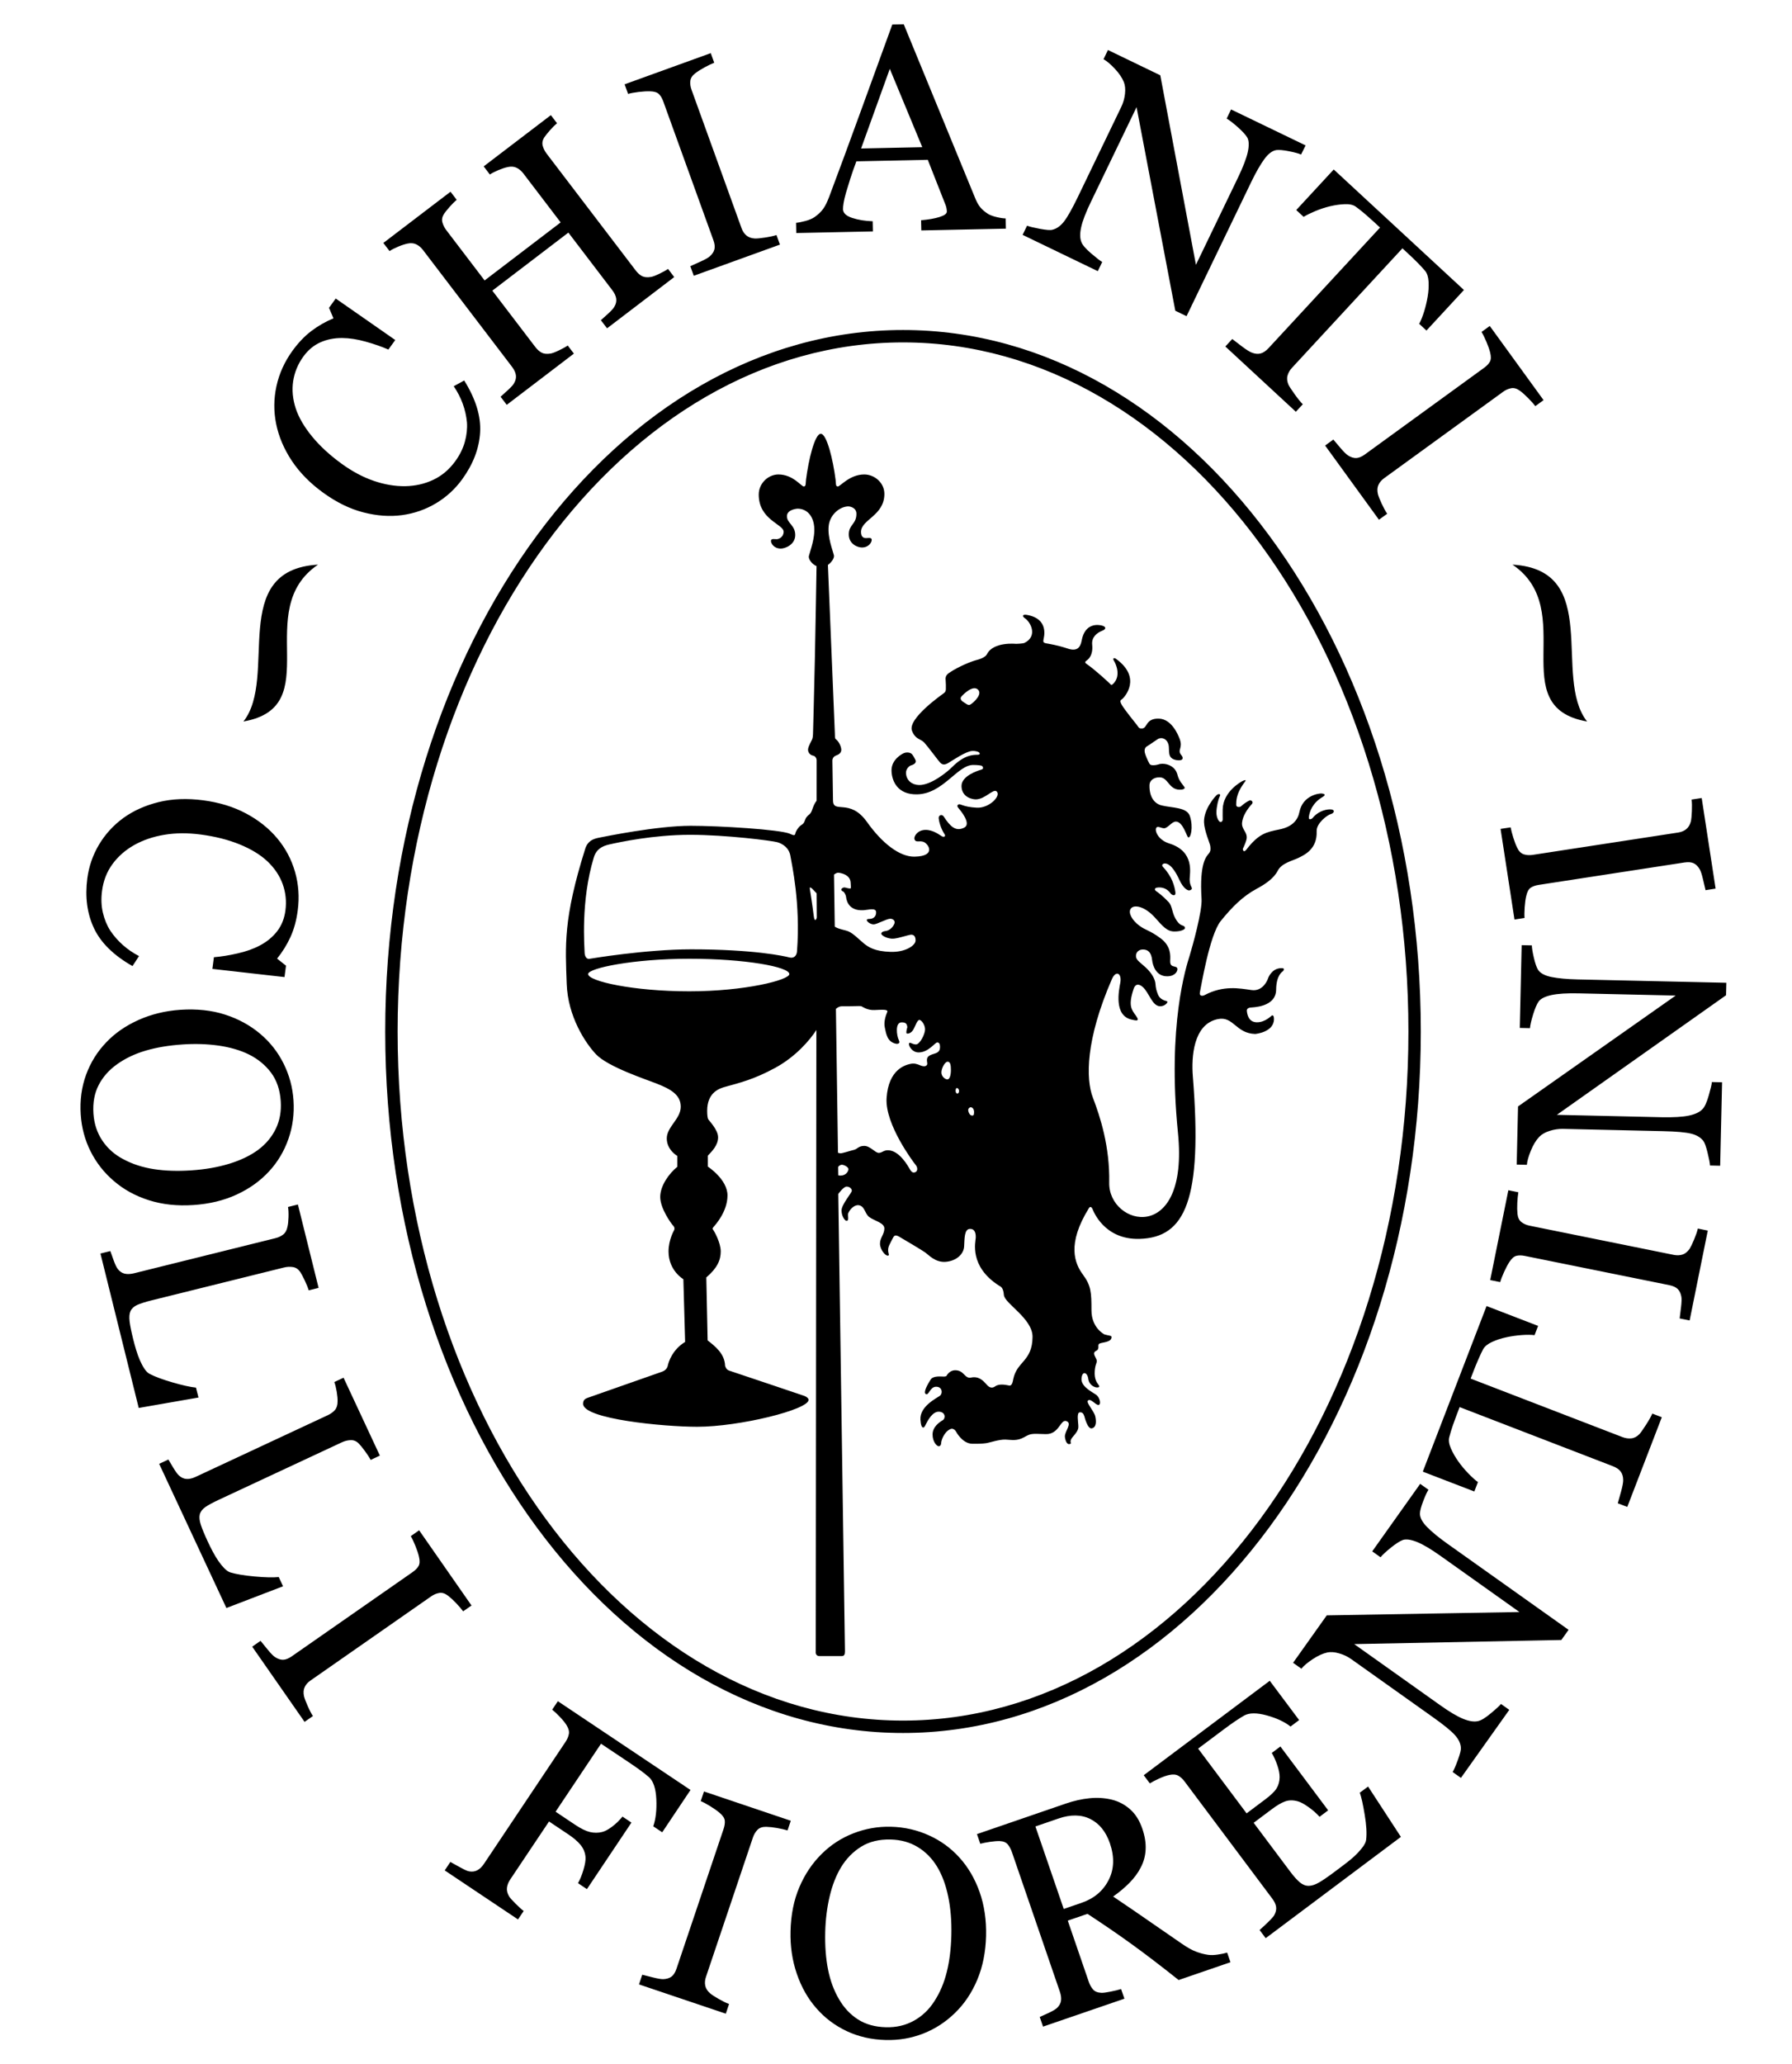 <?xml version="1.0" encoding="utf-8"?>
<!-- Generator: Adobe Illustrator 15.0.2, SVG Export Plug-In . SVG Version: 6.00 Build 0)  -->
<!DOCTYPE svg PUBLIC "-//W3C//DTD SVG 1.1//EN" "http://www.w3.org/Graphics/SVG/1.1/DTD/svg11.dtd">
<svg version="1.1" id="Livello_1" xmlns="http://www.w3.org/2000/svg" xmlns:xlink="http://www.w3.org/1999/xlink" x="0px" y="0px"
	 width="123.333px" height="142px" viewBox="0 0 123.333 142" enable-background="new 0 0 123.333 142" xml:space="preserve">
<path d="M59.664,56.536c1.037,1.46,2.249,2.415,3.284,2.393c1.545-0.033,0.933-0.917,0.595-1.023
	c-0.285-0.089-0.503,0.066-0.595-0.151c-0.089-0.216,0.205-0.66,0.745-0.668c0.542-0.008,0.993,0.368,1.137,0.444
	c0.142,0.075,0.276,0.003,0.18-0.144c-0.263-0.398-0.385-0.872-0.405-1.091c-0.024-0.217,0.217-0.322,0.345-0.128
	c0.453,0.694,0.828,1.053,1.407,0.767c0.534-0.263-0.272-1.204-0.377-1.331c-0.021-0.024-0.173-0.18-0.022-0.262
	c0.151-0.084,0.276,0.166,1.271,0.219c0.864,0.043,1.698-0.829,1.36-1.122c-0.233-0.202-0.789,0.543-1.428,0.55
	c-0.174,0.003-0.96-0.104-0.986-0.896c-0.024-0.732,1.166-1.095,1.361-1.148c0.216-0.06,0.091-0.24,0.037-0.265
	c-0.052-0.021-0.256-0.06-0.593-0.06c-1.091,0-2.061,1.978-3.85,2.023c-1.346,0.033-1.753-0.903-1.772-1.624
	c-0.021-0.755,0.704-1.158,0.869-1.219c0.166-0.061,0.406-0.053,0.534,0.074c0.069,0.07,0.203,0.303,0.247,0.406
	c0.081,0.188-0.096,0.311-0.308,0.37c-0.124,0.034-0.357,0.247-0.346,0.526c0.022,0.519,0.421,0.814,0.895,0.826
	c0.827,0.021,1.961-0.912,2.286-1.242c0.826-0.833,1.451-0.841,1.744-0.841c0.219,0,0.158-0.135,0.075-0.181
	c-0.081-0.046-0.263-0.09-0.436-0.081c-0.436,0.017-1.347,0.646-1.662,0.833c-0.315,0.188-0.46,0.061-0.557-0.038
	c-0.097-0.096-0.799-1.045-1.077-1.359c-0.243-0.276-0.622-0.211-0.856-0.826c-0.314-0.84,2.092-2.504,2.197-2.588
	c0.105-0.082,0.127-0.143,0.135-0.272c0.008-0.127,0-0.466-0.015-0.629c-0.01-0.098-0.034-0.305,0.225-0.483
	c0.678-0.466,1.61-0.818,1.857-0.879c0.248-0.061,0.653-0.197,0.76-0.413c0.436-0.88,2-0.714,2-0.714s0.471-0.01,0.588-0.067
	c0.916-0.461,0.435-1.423,0.015-1.701c-0.168-0.11-0.185-0.278,0.135-0.226c1.58,0.271,1.173,1.571,1.15,1.716
	c-0.022,0.144-0.007,0.211,0.211,0.247c0.219,0.038,0.812,0.138,1.452,0.353c0.638,0.219,0.879-0.058,0.968-0.547
	c0.227-1.242,1.158-1.105,1.431-1.023c0.27,0.084,0.247,0.24,0,0.338c-0.404,0.159-0.76,0.462-0.707,0.972
	c0.074,0.744-0.271,1.006-0.378,1.081c-0.104,0.074-0.151,0.142-0.014,0.235c0.587,0.396,1.578,1.321,1.632,1.381
	c0.052,0.061,0.087,0.111,0.218-0.021c0.563-0.571,0.143-1.412,0.037-1.578c-0.1-0.158-0.003-0.24,0.157-0.12
	c1.79,1.308,0.565,2.624,0.438,2.736c-0.129,0.11-0.227,0.11-0.054,0.421c0.173,0.307,0.909,1.218,1.037,1.377
	c0.129,0.155,0.112,0.262,0.368,0.247c0.368-0.023,0.227-0.699,1.145-0.677c0.894,0.021,1.337,1.139,1.436,1.397
	c0.246,0.663-0.203,0.738,0.12,1.122c0.1,0.118,0.097,0.202,0.067,0.262c-0.03,0.06-0.15,0.113-0.391,0.075
	c-0.711-0.111-0.459-0.683-0.571-1.089c-0.107-0.384-0.467-0.525-0.738-0.355c-0.179,0.115-0.579,0.401-0.744,0.497
	c-0.165,0.099-0.173,0.286-0.143,0.43c0.03,0.142,0.195,0.548,0.323,0.767c0.129,0.219,0.715,0.015,0.715,0.015
	c0.437-0.074,0.911,0.131,1.105,0.48c0.166,0.301,0.074,0.452,0.459,0.94c0.116,0.151,0.164,0.203,0.135,0.249
	c-0.029,0.043-0.098,0.105-0.354,0.097c-0.739-0.021-0.773-0.834-1.353-0.848c-0.406-0.014-0.7,0.218-0.708,0.525
	c-0.021,0.834,0.347,1.286,0.828,1.405c0.725,0.18,1.751,0.113,1.953,0.737c0.252,0.77,0.053,1.548-0.12,1.459
	c-0.101-0.053-0.345-1.045-0.819-1.081c-0.26-0.02-0.455,0.298-0.728,0.433c-0.188,0.093-0.454-0.118-0.588-0.059
	c-0.24,0.104-0.016,0.868,0.835,1.131c1.785,0.552,1.398,2.082,1.403,2.464c0.002,0.381,0.135,0.515,0.153,0.608
	c0.019,0.093-0.125,0.158-0.191,0.158c-0.067,0-0.369-0.077-0.666-0.723c-0.521-1.137-0.904-1.132-1.012-1.132
	s-0.253,0.099-0.12,0.238c0.64,0.673,0.791,1.33,0.851,1.71s-0.257,0.207-0.311,0.132c-0.389-0.562-0.953-0.418-1.001-0.408
	c-0.05,0.012-0.178,0.105-0.016,0.225c0.161,0.114,0.455,0.326,0.869,0.761c0.246,0.259,0.215,0.687,0.466,1.129
	c0.128,0.227,0.261,0.406,0.487,0.481c0.225,0.074,0.177,0.209,0.124,0.251c-0.054,0.046-0.246,0.155-0.666,0.159
	c-0.516,0.008-0.817-0.354-1.345-0.946c-0.675-0.76-1.452-0.953-1.679-0.615c-0.194,0.289,0.116,0.805,0.581,1.151
	c0.472,0.351,0.685,0.3,1.459,0.866c0.747,0.549,0.692,1.21,0.678,1.531c-0.016,0.319,0.089,0.38,0.275,0.421
	c0.185,0.04,0.221,0.088,0.221,0.194c0,0.125-0.142,0.471-0.687,0.48c-0.785,0.015-1.013-0.744-1.052-1.117
	c-0.063-0.574-0.322-0.716-0.608-0.726c-0.286-0.012-0.506,0.165-0.506,0.449c0,0.285,0.302,0.442,0.672,0.788
	c0.479,0.444,0.651,0.858,0.672,1.132c0.02,0.276,0.061,0.451,0.171,0.728c0.11,0.277,0.36,0.379,0.472,0.416
	c0.109,0.036,0.265,0.041,0.119,0.202c-0.146,0.158-0.326,0.189-0.438,0.189c-0.56,0-0.761-0.961-1.222-1.345
	c-0.188-0.155-0.467-0.265-0.607,0.155c-0.381,1.146-0.155,1.41,0.167,1.85c0.32,0.442-0.082,0.301-0.281,0.263
	c-1.271-0.255-0.896-2.038-0.802-2.538c0.119-0.646-0.298-0.897-0.579-0.247c-1.806,4.149-1.808,6.855-1.305,8.157
	c0.501,1.305,1.17,3.369,1.121,5.837c-0.06,2.986,5.515,4.37,4.731-3.43c-0.744-7.431,0.582-11.46,0.793-12.143
	c0.21-0.681,0.884-3.109,0.832-3.938c-0.161-2.537,0.361-2.947,0.501-3.128s0.12-0.301,0.101-0.502
	c-0.021-0.199-0.411-1.043-0.433-1.645c-0.029-0.912,0.783-1.804,0.885-1.883c0.099-0.082,0.299-0.092,0.2,0.099
	c-0.102,0.189-0.231,0.741-0.231,1.111c0,0.374,0.18,0.673,0.301,0.654c0.12-0.021,0.13-0.161,0.13-0.161
	c0-0.142-0.008-0.42,0-0.711c0.03-1.226,1.264-1.896,1.363-1.946c0.101-0.05,0.316-0.142,0.161,0.06
	c-0.681,0.895-0.572,1.426-0.592,1.574c-0.02,0.151,0.229,0.212,0.36,0.079c0.132-0.13,0.342-0.27,0.513-0.36
	c0.169-0.089,0.33,0.091,0.21,0.221c-0.346,0.375-0.642,0.854-0.683,1.296c-0.04,0.439,0.351,0.619,0.322,1.049
	c-0.015,0.193-0.202,0.623-0.252,0.705c-0.048,0.079,0.031,0.35,0.231,0.089c0.84-1.091,1.363-1.202,2.266-1.384
	c0.902-0.181,1.272-0.649,1.383-1.202c0.231-1.152,1.355-1.282,1.515-1.273c0.16,0.01,0.362,0.075,0.081,0.24
	c-0.713,0.421-0.893,1.014-0.943,1.344c-0.05,0.331,0.23,0.13,0.23,0.13c0.321-0.411,0.803-0.611,1.203-0.62
	c0.4-0.012,0.322,0.26,0.082,0.319c-0.242,0.06-1.008,0.633-0.983,1.185c0.049,1.242-0.853,1.632-1.254,1.833
	c-0.401,0.199-1.153,0.351-1.423,0.882c-0.271,0.531-0.867,0.93-1.435,1.234c-0.973,0.521-1.704,1.258-2.486,2.222
	c-0.78,0.96-1.363,4.586-1.434,4.887s0.174,0.293,0.331,0.209c1.293-0.681,2.396-0.459,3.207-0.342
	c0.813,0.123,1.125-0.739,1.125-0.739c0.06-0.202,0.3-0.702,0.84-0.762c0.479-0.054,0.192,0.221,0.192,0.221
	s-0.441,0.229-0.452,1.252c-0.011,1.232-1.664,1.213-1.784,1.232c-0.12,0.021-0.251,0.082-0.231,0.24
	c0.02,0.161,0.081,0.765,0.683,0.773c0.602,0.01,1.022-0.48,1.063-0.48c0.041,0,0.12,0.02,0.12,0.26
	c0,0.913-1.292,1.024-1.292,1.024c-1.344-0.042-1.49-1.24-2.566-1.024c-1.705,0.342-1.829,2.631-1.726,3.931
	c0.683,8.562-0.542,11.086-3.649,11.188c-2.466,0.079-3.208-1.944-3.254-2.05c-0.043-0.105-0.146-0.228-0.247-0.067
	c-1.541,2.479-0.978,3.817-0.413,4.577c0.563,0.762,0.586,1.229,0.586,2.453c0,1.226,0.895,1.66,0.895,1.66
	c0.338,0.105,0.497,0.061,0.488,0.197c-0.02,0.36-0.662,0.339-0.835,0.436c-0.173,0.098,0.062,0.353-0.226,0.496
	c-0.285,0.143-0.059,0.376,0.024,0.595c0.081,0.218-0.083,0.255-0.121,0.797c-0.038,0.541,0.143,0.796,0.263,0.947
	c0.121,0.151,0,0.188-0.128,0.18c-0.127-0.007-0.519-0.142-0.579-0.594c-0.06-0.451-0.42-0.579-0.466-0.023
	c-0.046,0.557,0.722,0.918,1,1.114c0.278,0.195,0.368,0.699,0.165,0.707c-0.201,0.008-0.533-0.482-0.722-0.301
	c-0.144,0.138,0.419,0.711,0.505,1.089c0.075,0.332,0.083,0.738-0.227,0.819c-0.309,0.084-0.519-0.812-0.519-0.812
	c-0.061-0.188-0.136-0.316-0.338-0.284c-0.204,0.029-0.092,0.675-0.084,0.879c0.009,0.202,0.03,0.337-0.353,0.774
	c-0.383,0.435,0.007,0.48-0.255,0.526c-0.265,0.045-0.316-0.506-0.316-0.506c-0.016-0.381,0.529-0.92,0.104-1.073
	c-0.413-0.151-0.495,0.926-1.429,0.894c-1.015-0.031-0.999-0.053-1.488,0.219s-0.856,0.174-1.278,0.158
	c-0.421-0.017-1.119,0.217-1.285,0.24c-0.166,0.022-0.309,0.054-1,0.046c-0.691-0.007-1.12-0.844-1.12-0.844
	c-0.045-0.081-0.196-0.247-0.383-0.165c-0.448,0.197-0.633,0.805-0.633,0.939c0,0.137-0.06,0.243-0.173,0.243
	c-0.112,0-0.421-0.279-0.421-0.813c0-0.536,0.496-0.858,0.699-0.978c0.202-0.121,0.202-0.558-0.248-0.587
	c-0.451-0.03-0.783,0.615-0.889,0.819c-0.104,0.202-0.127,0.271-0.21,0.271s-0.164-0.151-0.188-0.543
	c-0.054-0.938,1.165-1.496,1.354-1.653c0.188-0.158,0.157-0.61-0.272-0.61c-0.428,0-0.495,0.61-0.706,0.505s0.135-0.692,0.323-0.992
	c0.188-0.3,0.775-0.204,0.917-0.212c0.144-0.006,0.173-0.038,0.173-0.038s0.181-0.387,0.587-0.396
	c0.646-0.015,0.655,0.604,1.113,0.502c0.549-0.119,0.872,0.265,1.015,0.423c0.142,0.156,0.331,0.397,0.64,0.181
	c0.308-0.219,0.789-0.084,0.977-0.054c0.189,0.029,0.239-0.29,0.271-0.451c0.248-1.225,1.309-1.203,1.324-2.896
	c0.012-1.262-1.925-2.299-1.971-2.88c-0.043-0.556-0.24-0.584-0.346-0.653c-2.057-1.322-1.607-3.016-1.593-3.271
	c0.014-0.255-0.023-0.64-0.406-0.625c-0.385,0.017-0.361,0.661-0.393,1.204c-0.029,0.54-0.54,0.999-1.263,1.06
	c-0.722,0.06-1.18-0.48-1.428-0.653c-0.249-0.174-1.518-0.926-1.625-0.985c-0.105-0.061-0.256-0.173-0.391-0.173
	s-0.166,0.112-0.421,0.617c-0.255,0.502,0.067,0.721-0.105,0.767c-0.174,0.045-0.55-0.406-0.557-0.813s0.294-0.639,0.302-1.045
	c0.007-0.406-0.699-0.534-1.046-0.798c-0.315-0.24-0.294-0.76-0.737-0.813c-0.194-0.021-0.504,0.137-0.698,0.533
	c-0.077,0.159,0.09,0.543-0.128,0.543c-0.099,0-0.339-0.3-0.339-0.716c0-0.413,0.707-1.209,0.707-1.353
	c0-0.142-0.15-0.286-0.361-0.286c-0.21,0-0.571,0.505-0.571,0.505l0.459,31.459c0,0.227-0.046,0.332-0.24,0.332H56.4
	c-0.301,0-0.256-0.301-0.256-0.301l0.043-42.767c-0.45,0.702-1.43,1.839-2.825,2.6c-1.489,0.811-2.481,1.039-3.444,1.308
	c-0.376,0.105-1.248,0.36-1.248,1.656c0,0.299,0.031,0.466,0.061,0.554c0.03,0.092,0.691,0.725,0.691,1.265
	c0,0.541-0.406,0.946-0.706,1.264v0.752c0,0,1.353,0.872,1.353,1.984c0,1.113-0.841,2.031-0.947,2.15
	c-0.105,0.121-0.091,0.149-0.03,0.227c0.061,0.074,0.512,0.872,0.512,1.472c0,0.602-0.241,1.145-0.993,1.791l0.091,4.33
	c0.496,0.391,1.173,0.903,1.202,1.744c0,0,0.05,0.255,0.271,0.332c0.301,0.105,5.039,1.684,5.188,1.744
	c0.151,0.06,0.286,0.165,0.286,0.271c0,0.675-4.767,1.851-7.668,1.851c-2.287,0-7.851-0.528-7.851-1.58
	c0-0.271,0.15-0.347,0.301-0.406c0.15-0.061,4.947-1.728,5.143-1.805c0.195-0.074,0.346-0.209,0.391-0.435
	c0.046-0.227,0.316-1.085,1.188-1.61l-0.121-4.315c0,0-1.021-0.586-1.021-1.911c0-0.811,0.39-1.472,0.39-1.472
	s0.069-0.159-0.06-0.286c-0.127-0.127-0.902-1.188-0.902-1.987c0-0.795,0.632-1.638,1.173-2.073v-0.753c0,0-0.722-0.405-0.722-1.203
	s0.962-1.339,0.962-2.179c0-0.844-0.734-1.227-1.669-1.597c-0.722-0.285-3.339-1.141-4.165-2.013
	c-0.72-0.762-1.936-2.582-2.015-4.844c-0.093-2.605-0.25-4.455,1.273-9.286c0.171-0.546,0.541-0.683,0.942-0.765
	c0.401-0.079,4.011-0.821,6.316-0.821c1.965,0,6.118,0.254,6.817,0.543c0.11,0.042,0.351,0.194,0.381,0.014
	c0.03-0.181,0.225-0.497,0.451-0.631c0.225-0.135,0.18-0.332,0.331-0.527c0.15-0.197,0.18-0.119,0.3-0.314
	c0.107-0.175,0.146-0.497,0.388-0.81l0.002-2.261v-0.524c0-0.142-0.107-0.291-0.229-0.312c-0.241-0.041-0.382-0.25-0.361-0.452
	c0.02-0.2,0.24-0.572,0.281-0.67c0.039-0.102,0.059-0.253,0.059-0.351c0-0.102,0.071-2.437,0.131-5.304
	c0.047-2.274,0.095-5.163,0.113-6.264c-0.278-0.11-0.583-0.462-0.525-0.703c0.08-0.342,0.441-1.224,0.361-2.026
	c-0.081-0.803-0.561-1.223-1.143-1.223c0,0-0.731,0.038-0.731,0.521c0,0.48,0.571,0.615,0.571,1.292
	c0,0.676-0.708,0.933-0.993,0.933c-0.466,0-0.677-0.347-0.677-0.526c0-0.181,0.241-0.119,0.391-0.119
	c0.151,0,0.481-0.151,0.481-0.512c0-0.527-1.714-0.813-1.714-2.558c0-0.78,0.662-1.384,1.354-1.384c1.007,0,1.579,0.828,1.744,0.828
	c0.167,0,0.126-0.221,0.156-0.464c0.17-1.354,0.601-3.16,1.017-3.162c0.416,0.002,0.848,1.809,1.018,3.162
	c0.03,0.243-0.01,0.464,0.155,0.464c0.166,0,0.813-0.828,1.82-0.828c0.692,0,1.384,0.558,1.384,1.338c0,1.505-1.61,1.76-1.61,2.617
	c0,0.36,0.196,0.423,0.346,0.423c0.151,0,0.393-0.063,0.393,0.12c0,0.18-0.212,0.526-0.677,0.526c-0.286,0-0.902-0.227-0.902-0.903
	c0-0.678,0.526-0.692,0.526-1.413c0-0.48-0.542-0.512-0.542-0.512c-0.581,0-1.288,0.551-1.368,1.353
	c-0.081,0.803,0.28,1.665,0.361,2.007c0.046,0.199-0.174,0.496-0.414,0.669c0.076,1.844,0.47,11.414,0.479,11.596
	c0.01,0.203-0.013,0.325,0.06,0.383c0.281,0.219,0.383,0.601,0.383,0.73c0,0.23-0.188,0.338-0.342,0.392
	c-0.271,0.089-0.271,0.346-0.271,0.346l0.042,2.752C57.34,56.009,58.487,54.883,59.664,56.536 M47.438,65.952
	c-3.845,0-6.962,0.646-6.962,1.053c0,0.494,3.117,1.187,6.962,1.187c3.846,0,6.888-0.78,6.888-1.187
	C54.325,66.508,51.283,65.952,47.438,65.952 M47.573,65.304c4.315,0,6.406,0.466,6.752,0.557c0.346,0.092,0.508-0.158,0.527-0.405
	c0.255-3.323-0.361-6.017-0.452-6.571c-0.09-0.558-0.526-0.842-0.903-0.95c-0.375-0.103-3.503-0.509-6.014-0.509
	c-2.512,0-4.857,0.509-5.535,0.66c-0.495,0.111-0.903,0.317-1.082,0.904c-0.917,3.008-0.632,6.208-0.632,6.511
	c0,0.301,0.151,0.51,0.361,0.452C40.595,65.952,44.43,65.304,47.573,65.304 M56.215,63.102l-0.011-1.652c0,0-0.23-0.24-0.3-0.311
	c-0.07-0.069-0.191-0.151-0.171-0.021c0.016,0.105,0.179,1.115,0.274,1.901C56.067,63.502,56.213,63.199,56.215,63.102
	 M62.712,64.296c-0.151,0-0.803,0.231-1.193,0.272c-0.392,0.038-0.863-0.202-0.863-0.342c0-0.173,0.353-0.189,0.353-0.189
	c0.37-0.102,0.531-0.424,0.562-0.553c0.029-0.13-0.092-0.301-0.331-0.281c-0.24,0.021-0.863,0.362-1.084,0.382
	c-0.22,0.02-0.5-0.181-0.5-0.29c0-0.111,0.19-0.061,0.331-0.102c0.14-0.04,0.33-0.161,0.31-0.462
	c-0.02-0.299-0.531-0.142-0.852-0.119c-1.134,0.079-1.203-0.822-1.214-0.914c-0.01-0.088-0.1-0.318-0.2-0.369
	c-0.1-0.051-0.129-0.079-0.129-0.143c0-0.058,0.129-0.147,0.219-0.139c0.091,0.01,0.251,0.069,0.341,0.069
	c0.091,0,0.121,0.082,0.081-0.42c-0.04-0.5-0.582-0.632-0.832-0.661c-0.09-0.012-0.199,0.044-0.311,0.128l0.052,3.582
	c0.295,0.186,0.701,0.222,0.95,0.329c0.341,0.151,0.712,0.543,1.053,0.824c0.341,0.278,0.771,0.541,1.813,0.581
	c1.043,0.039,1.735-0.441,1.745-0.772C63.022,64.376,62.861,64.296,62.712,64.296 M64.506,71.707c-0.149,0-0.61,0.689-1.283,0.689
	c-0.441,0-0.692-0.44-0.662-0.602s0.201,0.042,0.472,0.052c0.271,0.009,0.633-0.702,0.633-1.033c0-0.332-0.262-0.671-0.401-0.651
	c-0.142,0.019-0.252,0.381-0.393,0.642c-0.141,0.259-0.37,0.322-0.46,0.29c-0.09-0.031,0.035-0.436,0.035-0.436
	c-0.031-0.225-0.091-0.331-0.392-0.331c-0.467,0-0.346,0.918-0.194,1.219c0.148,0.301-0.18,0.255-0.18,0.255
	c-0.634-0.121-0.692-0.707-0.784-1.113c-0.091-0.405,0.075-0.857,0.165-1.068c0.091-0.209-0.376-0.159-0.877-0.14
	c-0.501,0.021-0.802-0.221-0.901-0.26c-0.102-0.041-0.762,0.02-1.324,0c-0.157-0.007-0.301,0.064-0.429,0.181l0.142,9.892
	c0.068,0.026,0.128,0.043,0.167,0.043c0.15,0,0.722-0.19,0.942-0.24s0.301-0.271,0.702-0.271s0.752,0.48,0.992,0.48
	c0.242,0,0.312-0.18,0.632-0.18c0.782,0,1.384,1.083,1.515,1.314c0.13,0.23,0.259,0.259,0.4,0.18c0.14-0.082,0.14-0.31,0-0.48
	c-0.142-0.171-2.124-2.792-2.005-4.604c0.13-2.004,1.323-2.275,1.614-2.346c0.291-0.069,0.502,0.01,0.691,0.092
	c0.19,0.079,0.351,0.099,0.452,0c0.1-0.101-0.012-0.241,0.029-0.452c0.039-0.211,0.29-0.28,0.571-0.37s0.321-0.28,0.321-0.441
	S64.657,71.707,64.506,71.707 M57.837,80.868c0.398,0,0.557-0.301,0.557-0.442c0-0.145-0.294-0.296-0.444-0.303
	c-0.095-0.002-0.194,0.051-0.264,0.146l0.008,0.577C57.73,80.858,57.775,80.868,57.837,80.868 M65.204,74.251
	c0.159,0,0.242-0.3,0.242-0.639c0-0.337-0.037-0.579-0.226-0.579c-0.189,0-0.429,0.458-0.429,0.738
	C64.792,74.057,65.048,74.251,65.204,74.251 M65.89,75.223c0.166,0,0.158-0.376-0.038-0.376
	C65.746,74.847,65.724,75.223,65.89,75.223 M67.041,76.5c0-0.226-0.13-0.332-0.227-0.332c-0.098,0-0.18,0.106-0.18,0.189
	c0,0.082,0.082,0.383,0.271,0.383C66.987,76.74,67.041,76.726,67.041,76.5 M66.168,48.174c0.021,0.046,0.143,0.123,0.338,0.25
	c0.195,0.128,0.271,0.053,0.383-0.031c0.113-0.081,0.76-0.639,0.414-0.961c-0.347-0.324-0.992,0.322-1.12,0.466
	C66.056,48.04,66.146,48.132,66.168,48.174 M96.933,70.957c0,26.181-15.572,47.401-34.784,47.401
	c-19.21,0-34.783-21.221-34.783-47.401c0-26.18,15.572-47.403,34.783-47.403C81.36,23.554,96.933,44.777,96.933,70.957
	 M62.148,22.701c-19.681,0-35.636,21.605-35.636,48.256c0,26.65,15.955,48.254,35.636,48.254c19.683,0,35.637-21.604,35.637-48.254
	C97.785,44.306,81.831,22.701,62.148,22.701 M31.814,32.965c-0.49,0.675-1.092,1.229-1.807,1.656
	c-0.715,0.427-1.497,0.701-2.346,0.816c-0.844,0.113-1.729,0.048-2.657-0.192c-0.928-0.24-1.844-0.689-2.751-1.345
	c-0.907-0.654-1.629-1.39-2.168-2.199c-0.539-0.813-0.897-1.656-1.077-2.53c-0.177-0.868-0.172-1.734,0.018-2.604
	c0.189-0.868,0.556-1.68,1.098-2.43c0.405-0.56,0.841-1.016,1.306-1.368c0.466-0.353,0.973-0.643,1.52-0.871l-0.306-0.722
	l0.462-0.64l4.098,2.854l-0.474,0.656c-0.457-0.199-0.976-0.382-1.561-0.544c-0.584-0.163-1.119-0.246-1.604-0.249
	c-0.547-0.007-1.051,0.091-1.51,0.295c-0.459,0.203-0.853,0.531-1.18,0.983c-0.373,0.516-0.605,1.081-0.698,1.692
	c-0.092,0.61-0.031,1.239,0.182,1.889c0.209,0.621,0.584,1.261,1.123,1.919c0.54,0.657,1.221,1.284,2.042,1.878
	c0.726,0.525,1.458,0.915,2.196,1.168c0.739,0.254,1.461,0.377,2.166,0.369c0.7-0.015,1.346-0.16,1.939-0.442
	c0.593-0.28,1.098-0.709,1.513-1.282c0.313-0.434,0.532-0.878,0.658-1.339c0.126-0.461,0.173-0.905,0.142-1.333
	c-0.042-0.436-0.139-0.863-0.291-1.281c-0.153-0.419-0.359-0.818-0.619-1.2l0.721-0.394c0.794,1.273,1.16,2.461,1.095,3.566
	S32.569,31.92,31.814,32.965 M46.403,19.06l-4.622,3.525l-0.426-0.558c0.119-0.105,0.288-0.259,0.511-0.461
	c0.222-0.203,0.361-0.36,0.418-0.47c0.109-0.181,0.151-0.364,0.127-0.549c-0.024-0.185-0.115-0.378-0.27-0.583l-3.023-3.963
	l-5.234,3.993l2.957,3.875c0.141,0.183,0.288,0.314,0.444,0.394c0.155,0.079,0.357,0.099,0.608,0.058
	c0.125-0.021,0.319-0.093,0.583-0.221c0.263-0.127,0.463-0.237,0.598-0.332l0.424,0.557l-4.622,3.524l-0.424-0.557
	c0.117-0.106,0.287-0.26,0.509-0.462c0.222-0.203,0.362-0.359,0.419-0.469c0.108-0.184,0.151-0.365,0.126-0.55
	s-0.115-0.378-0.27-0.583l-6.128-8.035c-0.128-0.167-0.279-0.295-0.452-0.381c-0.174-0.086-0.375-0.105-0.602-0.057
	c-0.192,0.04-0.41,0.11-0.651,0.212c-0.242,0.101-0.439,0.202-0.593,0.304l-0.426-0.558l4.623-3.524l0.425,0.557
	c-0.142,0.117-0.304,0.278-0.483,0.481c-0.18,0.204-0.308,0.363-0.385,0.479c-0.13,0.197-0.17,0.394-0.118,0.586
	c0.051,0.192,0.143,0.374,0.275,0.547l2.632,3.453l5.234-3.992l-2.573-3.374c-0.128-0.167-0.278-0.294-0.452-0.381
	s-0.375-0.106-0.602-0.057c-0.193,0.04-0.41,0.111-0.652,0.211c-0.241,0.102-0.439,0.203-0.594,0.305l-0.425-0.558l4.623-3.525
	l0.425,0.557c-0.143,0.118-0.304,0.278-0.483,0.481c-0.18,0.204-0.309,0.364-0.386,0.48c-0.13,0.198-0.168,0.394-0.118,0.586
	c0.052,0.192,0.144,0.375,0.274,0.548l6.123,8.027c0.14,0.184,0.287,0.315,0.443,0.396c0.157,0.078,0.359,0.098,0.609,0.056
	c0.125-0.021,0.319-0.093,0.582-0.221c0.264-0.126,0.463-0.237,0.597-0.332L46.403,19.06z M53.679,16.826l-5.93,2.145l-0.238-0.66
	c0.163-0.073,0.396-0.179,0.704-0.317c0.307-0.139,0.516-0.256,0.628-0.353c0.175-0.153,0.283-0.317,0.326-0.49
	c0.042-0.173,0.019-0.384-0.071-0.631l-3.448-9.54c-0.078-0.218-0.177-0.386-0.298-0.507c-0.12-0.121-0.326-0.185-0.615-0.192
	c-0.213-0.006-0.471,0.008-0.776,0.044c-0.306,0.037-0.55,0.082-0.734,0.134L42.988,5.8l5.929-2.144l0.239,0.659
	c-0.189,0.076-0.41,0.182-0.661,0.318c-0.252,0.136-0.466,0.271-0.641,0.405c-0.208,0.159-0.323,0.337-0.342,0.533
	c-0.021,0.196,0.006,0.396,0.081,0.6l3.446,9.532c0.074,0.205,0.183,0.369,0.331,0.495c0.146,0.125,0.344,0.195,0.594,0.209
	c0.148,0.003,0.38-0.019,0.695-0.067c0.315-0.047,0.576-0.104,0.782-0.171L53.679,16.826z M69.229,15.729l-5.82,0.122l-0.017-0.701
	c0.515-0.043,0.938-0.118,1.274-0.224c0.337-0.106,0.504-0.231,0.5-0.376c-0.001-0.059-0.009-0.13-0.023-0.216
	c-0.016-0.085-0.036-0.161-0.063-0.226l-1.226-3.114l-4.915,0.104c-0.175,0.464-0.315,0.869-0.424,1.213s-0.206,0.663-0.292,0.954
	c-0.08,0.284-0.134,0.516-0.163,0.694c-0.029,0.178-0.042,0.323-0.041,0.435c0.007,0.263,0.219,0.462,0.636,0.598
	c0.417,0.136,0.886,0.212,1.406,0.228l0.015,0.699l-5.273,0.111l-0.014-0.701c0.171-0.016,0.384-0.059,0.638-0.126
	c0.256-0.068,0.465-0.156,0.628-0.265c0.258-0.183,0.458-0.373,0.6-0.57c0.141-0.197,0.275-0.469,0.406-0.813
	c0.667-1.771,1.402-3.762,2.204-5.969c0.803-2.208,1.518-4.175,2.146-5.898l0.789-0.017l4.924,11.979
	c0.102,0.254,0.219,0.458,0.348,0.615c0.128,0.155,0.305,0.306,0.531,0.452c0.155,0.089,0.354,0.162,0.598,0.219
	c0.245,0.058,0.45,0.087,0.614,0.091L69.229,15.729z M63.475,10.124L61.24,4.736l-1.976,5.477L63.475,10.124z M89.546,10.631
	c-0.167-0.075-0.446-0.15-0.831-0.228c-0.386-0.076-0.678-0.103-0.871-0.08c-0.284,0.044-0.566,0.26-0.844,0.645
	c-0.276,0.385-0.57,0.9-0.882,1.546l-4.455,9.236l-0.773-0.374L78.223,7.371l-3.138,6.506c-0.352,0.729-0.577,1.311-0.673,1.747
	c-0.097,0.436-0.091,0.781,0.019,1.039c0.074,0.196,0.298,0.453,0.669,0.772c0.373,0.318,0.626,0.513,0.759,0.585l-0.304,0.632
	l-5.174-2.496l0.305-0.631c0.166,0.065,0.463,0.137,0.892,0.217c0.43,0.079,0.714,0.101,0.848,0.063
	c0.286-0.066,0.551-0.25,0.793-0.554c0.24-0.304,0.56-0.868,0.959-1.692l2.995-6.212c0.133-0.273,0.216-0.568,0.253-0.887
	c0.036-0.318,0.011-0.59-0.078-0.815c-0.119-0.298-0.328-0.605-0.624-0.92c-0.297-0.315-0.557-0.533-0.775-0.653l0.305-0.632
	l3.602,1.739l2.453,13.036l2.894-5.998c0.354-0.735,0.579-1.322,0.675-1.762c0.095-0.44,0.084-0.768-0.029-0.984
	c-0.112-0.192-0.331-0.432-0.655-0.721c-0.324-0.288-0.582-0.485-0.771-0.591l0.304-0.631l5.13,2.474L89.546,10.631z M98.175,22.738
	l-0.5-0.463c0.116-0.214,0.229-0.493,0.337-0.836c0.106-0.345,0.188-0.688,0.245-1.031c0.06-0.355,0.082-0.697,0.064-1.023
	c-0.019-0.326-0.096-0.574-0.233-0.745c-0.132-0.16-0.307-0.348-0.525-0.569c-0.219-0.22-0.426-0.42-0.62-0.598l-0.421-0.391
	l-7.604,8.222c-0.149,0.161-0.249,0.336-0.305,0.533c-0.056,0.194-0.031,0.406,0.069,0.636c0.056,0.114,0.196,0.327,0.421,0.644
	c0.223,0.314,0.411,0.546,0.562,0.693l-0.479,0.514l-4.852-4.489l0.475-0.515c0.145,0.117,0.37,0.288,0.674,0.516
	c0.305,0.228,0.53,0.369,0.677,0.423c0.216,0.086,0.418,0.104,0.604,0.055c0.183-0.05,0.367-0.173,0.55-0.373l7.666-8.286
	l-0.42-0.39c-0.149-0.138-0.339-0.306-0.567-0.505c-0.229-0.198-0.456-0.378-0.682-0.542c-0.177-0.128-0.43-0.186-0.761-0.172
	c-0.33,0.013-0.667,0.061-1.014,0.144c-0.346,0.083-0.687,0.195-1.023,0.337s-0.602,0.272-0.792,0.391l-0.507-0.469l2.58-2.79
	l8.961,8.29L98.175,22.738z M94.905,35.752L91.2,30.648l0.567-0.411c0.115,0.138,0.28,0.333,0.499,0.59
	c0.219,0.255,0.389,0.425,0.513,0.504c0.197,0.125,0.385,0.185,0.563,0.179c0.178-0.008,0.373-0.09,0.587-0.243l8.208-5.962
	c0.188-0.133,0.322-0.276,0.404-0.425c0.082-0.149,0.088-0.365,0.014-0.644c-0.052-0.207-0.138-0.452-0.258-0.734
	c-0.12-0.282-0.23-0.505-0.332-0.667l0.567-0.412l3.703,5.102l-0.566,0.412c-0.124-0.161-0.288-0.344-0.488-0.546
	c-0.201-0.205-0.39-0.373-0.566-0.505c-0.212-0.156-0.413-0.217-0.608-0.181c-0.192,0.035-0.378,0.115-0.553,0.244l-8.202,5.954
	c-0.175,0.127-0.304,0.28-0.383,0.456c-0.081,0.175-0.092,0.384-0.036,0.629c0.037,0.145,0.123,0.358,0.256,0.649
	c0.134,0.29,0.261,0.523,0.384,0.704L94.905,35.752z M6.01,60.421c0.109-0.829,0.377-1.601,0.802-2.316
	c0.427-0.716,0.985-1.329,1.676-1.835c0.689-0.498,1.499-0.863,2.429-1.094c0.93-0.229,1.95-0.27,3.059-0.125
	c1.111,0.146,2.095,0.446,2.955,0.906c0.859,0.456,1.575,1.027,2.15,1.713c0.568,0.678,0.975,1.444,1.222,2.299
	c0.247,0.854,0.309,1.74,0.188,2.661c-0.089,0.681-0.256,1.292-0.498,1.823c-0.243,0.53-0.55,1.027-0.923,1.489l0.613,0.487
	l-0.102,0.784l-4.964-0.563l0.105-0.803c0.497-0.041,1.041-0.127,1.633-0.263c0.591-0.134,1.102-0.316,1.529-0.545
	c0.485-0.255,0.881-0.581,1.189-0.978c0.307-0.396,0.498-0.872,0.57-1.425c0.084-0.632,0.02-1.239-0.189-1.822
	c-0.209-0.578-0.563-1.104-1.059-1.572c-0.479-0.448-1.113-0.834-1.9-1.156c-0.788-0.321-1.685-0.548-2.689-0.68
	c-0.889-0.117-1.718-0.111-2.488,0.017c-0.77,0.127-1.463,0.362-2.08,0.706c-0.609,0.344-1.107,0.781-1.496,1.31
	c-0.388,0.528-0.629,1.146-0.72,1.85c-0.07,0.527-0.051,1.023,0.057,1.487c0.109,0.467,0.278,0.88,0.509,1.24
	c0.244,0.366,0.533,0.694,0.865,0.989c0.333,0.297,0.705,0.551,1.114,0.763L9.12,66.456c-1.304-0.739-2.188-1.612-2.657-2.614
	C5.994,62.839,5.843,61.698,6.01,60.421 M18.523,80.572c-0.604,0.658-1.348,1.192-2.234,1.601c-0.886,0.409-1.88,0.648-2.983,0.721
	c-1.109,0.075-2.129-0.036-3.059-0.331c-0.929-0.296-1.733-0.736-2.412-1.324c-0.67-0.569-1.202-1.247-1.598-2.032
	c-0.394-0.784-0.622-1.632-0.682-2.546c-0.063-0.972,0.06-1.881,0.369-2.729c0.311-0.848,0.771-1.587,1.382-2.222
	c0.598-0.635,1.34-1.148,2.227-1.547c0.888-0.397,1.849-0.63,2.887-0.7c1.136-0.074,2.16,0.036,3.073,0.332
	c0.913,0.295,1.715,0.732,2.407,1.314c0.684,0.574,1.223,1.26,1.618,2.054c0.396,0.796,0.624,1.639,0.682,2.532
	c0.062,0.926-0.055,1.81-0.35,2.653C19.555,79.19,19.113,79.933,18.523,80.572 M8.52,79.758c0.622,0.33,1.315,0.551,2.081,0.668
	c0.766,0.118,1.615,0.146,2.547,0.084c0.958-0.062,1.832-0.213,2.621-0.454c0.789-0.24,1.453-0.56,1.994-0.955
	c0.534-0.4,0.938-0.88,1.215-1.447c0.275-0.565,0.39-1.198,0.344-1.9c-0.052-0.789-0.277-1.446-0.674-1.976
	c-0.398-0.525-0.91-0.943-1.537-1.252c-0.599-0.29-1.292-0.489-2.077-0.601c-0.785-0.11-1.605-0.137-2.458-0.078
	c-0.945,0.062-1.793,0.203-2.544,0.424c-0.75,0.219-1.408,0.534-1.976,0.939c-0.554,0.395-0.976,0.87-1.265,1.43
	c-0.29,0.561-0.41,1.214-0.36,1.963c0.047,0.702,0.252,1.325,0.618,1.867C7.416,79.013,7.905,79.443,8.52,79.758 M13.661,96.135
	l-4.113,0.717L6.913,86.229l0.68-0.168c0.051,0.148,0.128,0.365,0.232,0.648c0.104,0.281,0.196,0.476,0.275,0.577
	c0.131,0.171,0.286,0.28,0.467,0.326c0.181,0.046,0.396,0.038,0.645-0.021l9.732-2.415c0.217-0.052,0.4-0.139,0.547-0.254
	c0.147-0.113,0.246-0.291,0.294-0.534c0.041-0.165,0.064-0.392,0.072-0.675c0.008-0.283-0.004-0.512-0.034-0.687l0.68-0.169
	l1.424,5.735l-0.68,0.171c-0.051-0.178-0.14-0.401-0.268-0.671c-0.128-0.271-0.231-0.464-0.307-0.581
	c-0.131-0.197-0.299-0.315-0.503-0.349c-0.205-0.034-0.412-0.024-0.624,0.029l-9.127,2.264c-0.422,0.105-0.744,0.209-0.967,0.307
	c-0.223,0.099-0.378,0.24-0.469,0.426c-0.078,0.175-0.099,0.414-0.062,0.713c0.036,0.299,0.12,0.709,0.25,1.233
	c0.058,0.237,0.125,0.48,0.202,0.732c0.076,0.252,0.162,0.49,0.257,0.709c0.094,0.214,0.197,0.408,0.31,0.579
	c0.114,0.174,0.234,0.291,0.358,0.354c0.358,0.189,0.879,0.384,1.563,0.583c0.683,0.2,1.226,0.32,1.629,0.363L13.661,96.135z
	 M19.481,109.119l-3.899,1.495l-4.628-9.919l0.635-0.295c0.08,0.136,0.196,0.333,0.353,0.591c0.157,0.257,0.284,0.431,0.382,0.514
	c0.161,0.145,0.334,0.222,0.521,0.231c0.187,0.012,0.396-0.039,0.628-0.147l9.086-4.238c0.203-0.096,0.366-0.213,0.489-0.353
	c0.123-0.143,0.185-0.336,0.185-0.585c0.008-0.171-0.012-0.394-0.058-0.675c-0.047-0.278-0.103-0.502-0.166-0.668l0.636-0.298
	l2.499,5.357l-0.635,0.299c-0.084-0.166-0.214-0.368-0.391-0.607c-0.178-0.241-0.316-0.412-0.414-0.51
	c-0.166-0.171-0.352-0.253-0.56-0.245c-0.208,0.005-0.41,0.055-0.607,0.146l-8.522,3.977c-0.394,0.186-0.69,0.347-0.889,0.485
	c-0.2,0.142-0.327,0.31-0.379,0.51c-0.043,0.188-0.018,0.425,0.076,0.711c0.095,0.286,0.255,0.673,0.483,1.163
	c0.103,0.221,0.216,0.447,0.339,0.68c0.124,0.233,0.253,0.449,0.389,0.646c0.133,0.193,0.271,0.36,0.416,0.51
	c0.146,0.145,0.285,0.238,0.419,0.276c0.389,0.118,0.937,0.207,1.646,0.274c0.709,0.064,1.266,0.08,1.67,0.04L19.481,109.119z
	 M20.962,118.446l-3.604-5.172l0.573-0.402c0.113,0.14,0.276,0.339,0.489,0.599s0.381,0.433,0.503,0.515
	c0.194,0.129,0.38,0.192,0.559,0.189c0.178-0.005,0.375-0.082,0.59-0.231l8.324-5.799c0.189-0.133,0.327-0.272,0.412-0.421
	c0.084-0.146,0.094-0.36,0.026-0.645c-0.048-0.207-0.129-0.451-0.244-0.737s-0.221-0.509-0.319-0.672l0.575-0.402l3.605,5.174
	l-0.575,0.4c-0.122-0.163-0.281-0.349-0.478-0.558c-0.197-0.207-0.383-0.377-0.557-0.512c-0.208-0.161-0.409-0.226-0.604-0.194
	c-0.195,0.031-0.381,0.11-0.559,0.232l-8.316,5.797c-0.178,0.121-0.309,0.271-0.392,0.446c-0.083,0.173-0.1,0.384-0.048,0.629
	c0.035,0.145,0.117,0.36,0.245,0.652c0.126,0.293,0.25,0.53,0.369,0.713L20.962,118.446z M45.577,126.042l-0.616-0.411
	c0.175-0.51,0.244-1.132,0.21-1.867c-0.035-0.735-0.202-1.239-0.503-1.512c-0.155-0.137-0.345-0.285-0.569-0.453
	c-0.226-0.166-0.486-0.349-0.782-0.546l-1.952-1.305l-3.127,4.677l1.339,0.896c0.406,0.271,0.75,0.439,1.031,0.504
	c0.282,0.065,0.56,0.065,0.836-0.004c0.19-0.046,0.415-0.166,0.675-0.36c0.261-0.195,0.502-0.426,0.724-0.699l0.615,0.413
	l-3.063,4.577l-0.614-0.411c0.144-0.253,0.271-0.565,0.38-0.935c0.109-0.37,0.154-0.66,0.136-0.869
	c-0.029-0.313-0.143-0.589-0.343-0.83c-0.2-0.242-0.476-0.479-0.826-0.713l-1.341-0.896l-2.679,4.002
	c-0.121,0.181-0.192,0.365-0.216,0.555c-0.024,0.19,0.025,0.39,0.147,0.597c0.057,0.094,0.203,0.259,0.44,0.494
	c0.237,0.238,0.424,0.408,0.563,0.51l-0.39,0.581l-5.044-3.373l0.389-0.584c0.171,0.099,0.402,0.229,0.692,0.384
	c0.29,0.161,0.489,0.249,0.597,0.265c0.211,0.038,0.4,0.013,0.567-0.077c0.168-0.09,0.316-0.232,0.449-0.43l5.619-8.399
	c0.121-0.181,0.197-0.36,0.231-0.541c0.033-0.18-0.017-0.377-0.15-0.594c-0.1-0.167-0.257-0.364-0.469-0.585
	c-0.212-0.222-0.389-0.388-0.528-0.496l0.389-0.583l9.13,6.107L45.577,126.042z M49.954,138.52l-5.976-2.014l0.224-0.666
	c0.173,0.046,0.422,0.108,0.748,0.189c0.327,0.082,0.564,0.121,0.711,0.116c0.234-0.013,0.421-0.072,0.562-0.18
	c0.141-0.111,0.252-0.289,0.337-0.539l3.24-9.613c0.073-0.219,0.101-0.414,0.082-0.581c-0.021-0.171-0.141-0.349-0.363-0.534
	c-0.161-0.139-0.374-0.288-0.634-0.449c-0.262-0.161-0.481-0.278-0.658-0.351l0.224-0.665l5.975,2.015l-0.224,0.664
	c-0.195-0.058-0.433-0.113-0.715-0.164c-0.283-0.05-0.533-0.076-0.754-0.082c-0.261-0.004-0.461,0.063-0.599,0.205
	c-0.138,0.142-0.241,0.314-0.312,0.52l-3.237,9.605c-0.069,0.204-0.086,0.401-0.048,0.593c0.037,0.188,0.147,0.366,0.335,0.531
	c0.114,0.098,0.309,0.224,0.585,0.383c0.276,0.158,0.516,0.276,0.719,0.351L49.954,138.52z M66.024,127.771
	c0.603,0.661,1.066,1.452,1.393,2.369c0.325,0.92,0.476,1.934,0.448,3.04c-0.029,1.109-0.23,2.114-0.608,3.013
	s-0.892,1.66-1.537,2.282c-0.63,0.615-1.352,1.087-2.168,1.408c-0.819,0.322-1.685,0.472-2.599,0.447
	c-0.973-0.024-1.868-0.229-2.685-0.613c-0.815-0.386-1.513-0.913-2.088-1.578c-0.576-0.653-1.022-1.439-1.338-2.357
	c-0.316-0.92-0.461-1.9-0.435-2.938c0.028-1.139,0.231-2.147,0.609-3.029c0.377-0.884,0.886-1.642,1.528-2.277
	c0.634-0.631,1.365-1.106,2.192-1.426c0.827-0.322,1.688-0.474,2.584-0.451c0.925,0.023,1.796,0.221,2.61,0.591
	C64.744,126.618,65.441,127.128,66.024,127.771 M64.308,137.661c0.383-0.589,0.669-1.262,0.854-2.014
	c0.188-0.751,0.29-1.595,0.314-2.526c0.023-0.962-0.048-1.846-0.216-2.653c-0.166-0.808-0.423-1.497-0.771-2.071
	c-0.349-0.57-0.791-1.017-1.329-1.341c-0.538-0.327-1.16-0.5-1.863-0.517c-0.789-0.02-1.464,0.145-2.026,0.492
	c-0.561,0.349-1.024,0.82-1.388,1.418c-0.343,0.569-0.604,1.242-0.785,2.014s-0.282,1.586-0.303,2.438
	c-0.023,0.95,0.04,1.805,0.193,2.573c0.15,0.767,0.403,1.451,0.757,2.052c0.342,0.589,0.777,1.053,1.309,1.392
	s1.171,0.516,1.921,0.535c0.706,0.018,1.343-0.129,1.917-0.446C63.465,138.692,63.938,138.243,64.308,137.661 M84.686,134.98
	l-3.566,1.225c-1.214-0.966-2.295-1.792-3.242-2.475c-0.946-0.685-1.959-1.376-3.033-2.078l-1.356,0.466l1.442,4.2
	c0.075,0.219,0.174,0.396,0.299,0.538c0.126,0.143,0.315,0.216,0.57,0.229c0.126,0.005,0.336-0.022,0.629-0.082
	c0.292-0.058,0.535-0.117,0.73-0.178l0.229,0.663l-5.601,1.922l-0.228-0.663c0.146-0.063,0.354-0.158,0.626-0.285
	c0.272-0.13,0.457-0.238,0.552-0.327c0.159-0.145,0.253-0.31,0.285-0.493c0.029-0.185,0.003-0.398-0.08-0.641l-3.29-9.575
	c-0.074-0.219-0.172-0.401-0.291-0.548c-0.12-0.146-0.311-0.223-0.571-0.232c-0.174-0.004-0.394,0.016-0.659,0.054
	c-0.264,0.04-0.485,0.082-0.664,0.131l-0.228-0.664l6.112-2.099c0.56-0.193,1.105-0.315,1.638-0.368
	c0.531-0.056,1.039-0.021,1.525,0.096c0.472,0.115,0.891,0.337,1.259,0.659c0.367,0.321,0.649,0.766,0.845,1.333
	c0.174,0.51,0.252,0.987,0.23,1.432c-0.021,0.447-0.135,0.865-0.342,1.254c-0.188,0.366-0.444,0.711-0.769,1.043
	c-0.324,0.329-0.7,0.645-1.126,0.944c0.951,0.639,1.743,1.183,2.378,1.624c0.637,0.442,1.413,0.981,2.333,1.61
	c0.4,0.278,0.743,0.468,1.025,0.569c0.282,0.104,0.551,0.173,0.808,0.209c0.189,0.026,0.413,0.02,0.671-0.021
	c0.257-0.038,0.469-0.084,0.632-0.134L84.686,134.98z M76.388,126.797c-0.277-0.801-0.726-1.358-1.346-1.668
	c-0.623-0.311-1.354-0.322-2.193-0.034l-1.587,0.546l1.949,5.675l1.223-0.42c0.858-0.296,1.48-0.814,1.864-1.563
	C76.682,128.586,76.711,127.74,76.388,126.797 M94.158,122.896l2.258,3.462l-9.305,6.968l-0.421-0.562
	c0.15-0.127,0.344-0.308,0.583-0.541c0.237-0.229,0.381-0.395,0.433-0.49c0.109-0.203,0.149-0.396,0.12-0.571
	c-0.028-0.175-0.115-0.36-0.262-0.556l-6.033-8.056c-0.13-0.176-0.274-0.309-0.432-0.398c-0.159-0.09-0.364-0.109-0.611-0.056
	c-0.191,0.038-0.43,0.12-0.709,0.247c-0.278,0.128-0.492,0.238-0.642,0.334l-0.421-0.56l8.674-6.497l2.022,2.703l-0.592,0.444
	c-0.406-0.322-0.951-0.577-1.639-0.767c-0.687-0.188-1.204-0.183-1.553,0.012c-0.178,0.102-0.386,0.231-0.619,0.39
	c-0.236,0.158-0.497,0.347-0.787,0.564l-1.762,1.319l3.337,4.455l1.263-0.947c0.406-0.303,0.674-0.562,0.804-0.78
	c0.131-0.217,0.199-0.466,0.206-0.753c0.003-0.24-0.052-0.516-0.16-0.833c-0.111-0.317-0.236-0.599-0.38-0.843l0.592-0.445
	l3.288,4.393l-0.591,0.444c-0.212-0.237-0.468-0.464-0.771-0.675c-0.303-0.215-0.552-0.347-0.746-0.396
	c-0.317-0.085-0.604-0.08-0.859,0.014c-0.254,0.092-0.553,0.267-0.896,0.524l-1.265,0.946l2.517,3.359
	c0.252,0.336,0.475,0.583,0.668,0.742c0.191,0.159,0.396,0.237,0.606,0.235c0.212-0.003,0.446-0.08,0.705-0.228
	c0.26-0.149,0.606-0.386,1.046-0.715c0.173-0.129,0.4-0.3,0.685-0.514c0.285-0.214,0.517-0.403,0.696-0.569
	c0.185-0.171,0.363-0.362,0.535-0.579c0.172-0.213,0.267-0.403,0.284-0.565c0.053-0.434,0.021-1.009-0.099-1.72
	c-0.117-0.713-0.23-1.218-0.338-1.517L94.158,122.896z M98.313,102.479c-0.102,0.153-0.222,0.416-0.361,0.783
	c-0.143,0.367-0.217,0.65-0.227,0.846c-0.003,0.288,0.162,0.601,0.495,0.938c0.332,0.338,0.793,0.715,1.376,1.131l8.36,5.938
	l-0.498,0.699l-14.255,0.283l5.889,4.184c0.659,0.471,1.195,0.788,1.608,0.956c0.412,0.168,0.756,0.221,1.027,0.156
	c0.207-0.041,0.498-0.217,0.873-0.531c0.377-0.313,0.611-0.528,0.704-0.648l0.571,0.406l-3.327,4.68l-0.57-0.403
	c0.091-0.154,0.214-0.435,0.363-0.845s0.218-0.683,0.203-0.822c-0.016-0.296-0.153-0.587-0.412-0.875
	c-0.26-0.291-0.762-0.699-1.508-1.228l-5.624-3.996c-0.246-0.176-0.523-0.308-0.832-0.396c-0.307-0.092-0.578-0.11-0.816-0.063
	c-0.314,0.07-0.651,0.224-1.012,0.464c-0.36,0.241-0.618,0.456-0.773,0.653l-0.572-0.406l2.318-3.263l13.261-0.23l-5.428-3.858
	c-0.665-0.472-1.207-0.794-1.624-0.961c-0.417-0.166-0.742-0.212-0.975-0.136c-0.209,0.08-0.482,0.255-0.821,0.527
	c-0.337,0.271-0.575,0.492-0.712,0.661l-0.572-0.406l3.3-4.643L98.313,102.479z M105.859,91.207l-0.245,0.638
	c-0.243-0.032-0.543-0.032-0.902-0.006c-0.359,0.029-0.709,0.077-1.048,0.153c-0.354,0.075-0.679,0.183-0.975,0.32
	c-0.296,0.134-0.498,0.301-0.608,0.49c-0.097,0.183-0.209,0.415-0.331,0.698c-0.125,0.284-0.233,0.551-0.328,0.796l-0.207,0.536
	l10.452,4.026c0.204,0.078,0.405,0.108,0.606,0.087c0.203-0.022,0.391-0.12,0.566-0.3c0.086-0.095,0.232-0.304,0.442-0.627
	c0.21-0.324,0.355-0.587,0.438-0.779l0.653,0.252l-2.376,6.169l-0.655-0.251c0.055-0.177,0.131-0.449,0.23-0.816
	c0.1-0.368,0.147-0.63,0.143-0.786c-0.001-0.232-0.059-0.426-0.173-0.579c-0.113-0.153-0.296-0.278-0.548-0.374l-10.534-4.061
	l-0.206,0.535c-0.073,0.189-0.159,0.428-0.26,0.714c-0.099,0.285-0.183,0.564-0.252,0.833c-0.054,0.213-0.013,0.47,0.12,0.772
	c0.134,0.302,0.304,0.598,0.51,0.888c0.206,0.291,0.437,0.565,0.691,0.827s0.473,0.457,0.655,0.592l-0.248,0.644l-3.546-1.365
	l4.389-11.392L105.859,91.207z M117.537,84.652l-1.249,6.18l-0.687-0.137c0.021-0.178,0.054-0.433,0.094-0.766
	c0.041-0.335,0.049-0.575,0.025-0.722c-0.041-0.229-0.123-0.406-0.25-0.534c-0.125-0.124-0.316-0.213-0.575-0.267l-9.942-2.011
	c-0.227-0.046-0.423-0.048-0.589-0.007c-0.165,0.041-0.326,0.183-0.483,0.425c-0.116,0.179-0.238,0.406-0.364,0.685
	c-0.128,0.281-0.217,0.516-0.267,0.697l-0.688-0.14l1.249-6.18l0.688,0.14c-0.033,0.201-0.058,0.444-0.072,0.73
	c-0.015,0.285-0.009,0.538,0.012,0.757c0.029,0.263,0.121,0.452,0.278,0.569c0.157,0.12,0.342,0.201,0.555,0.243l9.934,2.011
	c0.213,0.041,0.413,0.033,0.595-0.026c0.184-0.06,0.347-0.195,0.489-0.398c0.079-0.128,0.181-0.337,0.303-0.631
	c0.124-0.295,0.211-0.547,0.26-0.759L117.537,84.652z M105.428,65.032c0.004,0.184,0.049,0.468,0.139,0.853
	c0.089,0.384,0.186,0.658,0.287,0.826c0.159,0.24,0.472,0.406,0.938,0.5c0.464,0.091,1.055,0.146,1.772,0.163l10.251,0.23
	l-0.02,0.858l-11.646,8.227l7.221,0.164c0.81,0.016,1.432-0.02,1.868-0.111c0.437-0.094,0.75-0.242,0.938-0.448
	c0.148-0.147,0.29-0.458,0.425-0.928c0.136-0.472,0.209-0.781,0.219-0.933l0.701,0.017l-0.131,5.741l-0.699-0.016
	c-0.011-0.178-0.068-0.478-0.173-0.902c-0.105-0.424-0.202-0.688-0.292-0.796c-0.179-0.235-0.457-0.398-0.833-0.492
	c-0.377-0.095-1.022-0.152-1.937-0.173l-6.896-0.157c-0.303-0.004-0.606,0.042-0.911,0.14c-0.305,0.096-0.541,0.233-0.71,0.408
	c-0.222,0.23-0.416,0.549-0.579,0.949c-0.163,0.401-0.255,0.727-0.274,0.976l-0.7-0.017l0.092-3.998l10.851-7.629l-6.658-0.151
	c-0.816-0.02-1.443,0.021-1.884,0.115c-0.439,0.096-0.734,0.241-0.883,0.435c-0.13,0.181-0.259,0.481-0.386,0.894
	c-0.128,0.416-0.2,0.73-0.218,0.949l-0.701-0.016l0.128-5.693L105.428,65.032z M117.118,54.895l0.957,6.232l-0.692,0.109
	c-0.04-0.177-0.098-0.426-0.177-0.753c-0.076-0.329-0.15-0.555-0.224-0.685c-0.118-0.202-0.257-0.339-0.418-0.416
	c-0.161-0.075-0.373-0.091-0.632-0.053l-10.027,1.542c-0.229,0.034-0.414,0.1-0.556,0.195c-0.142,0.094-0.243,0.283-0.306,0.567
	c-0.051,0.206-0.084,0.464-0.108,0.769c-0.021,0.308-0.025,0.555-0.01,0.744l-0.692,0.109l-0.958-6.236l0.693-0.105
	c0.037,0.202,0.1,0.438,0.185,0.712c0.085,0.273,0.175,0.51,0.273,0.705c0.115,0.236,0.267,0.383,0.457,0.44
	c0.188,0.058,0.389,0.069,0.604,0.036l10.017-1.538c0.215-0.033,0.398-0.11,0.549-0.23c0.151-0.12,0.258-0.301,0.322-0.543
	c0.031-0.144,0.052-0.377,0.067-0.693c0.014-0.32,0.008-0.587-0.019-0.801L117.118,54.895z M16.754,49.631
	c5.776-1.005,0.521-7.66,5.133-10.789C15.672,39.202,19.161,46.581,16.754,49.631 M104.097,38.842
	c4.611,3.129-0.642,9.784,5.133,10.789C106.823,46.581,110.312,39.202,104.097,38.842"/>
</svg>

